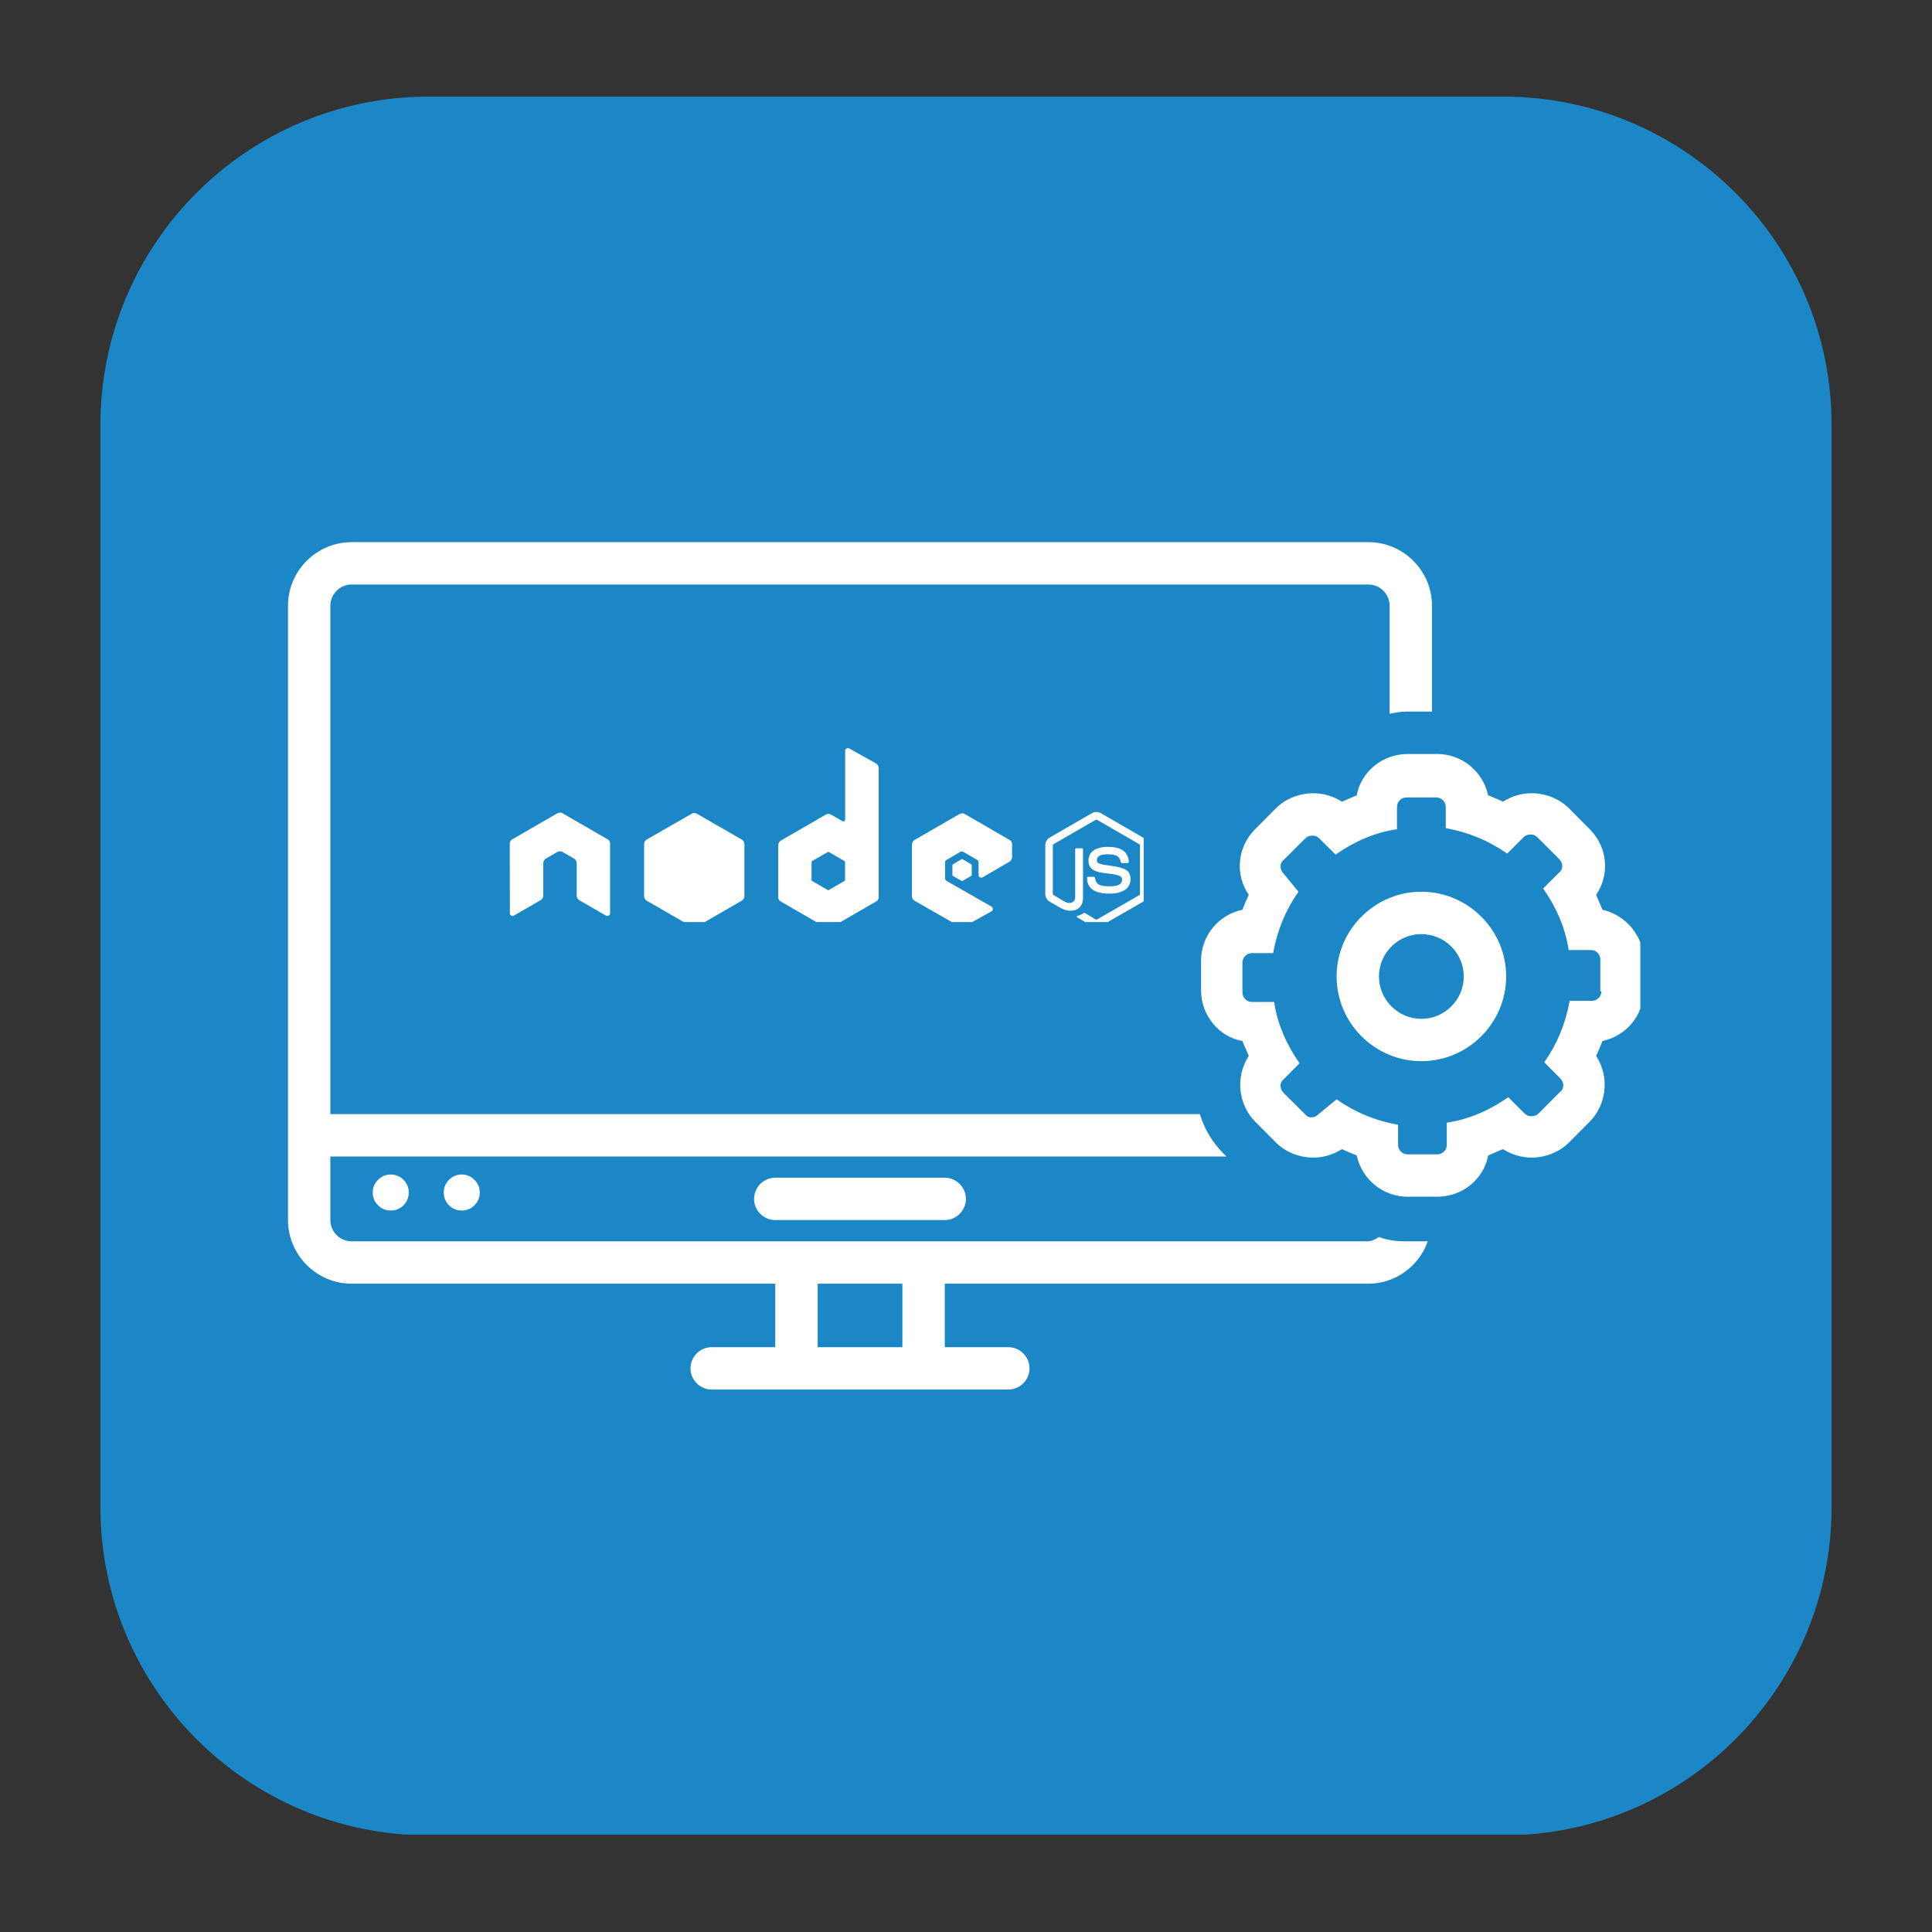 <svg xmlns="http://www.w3.org/2000/svg" xmlns:xlink="http://www.w3.org/1999/xlink" width="100" zoomAndPan="magnify" viewBox="0 0 75 75" height="100" preserveAspectRatio="xMidYMid meet" version="1.0"><rect x="0" y="0" width="75" height="75" fill="#333333" stroke="none"/><defs><clipPath id="a16f627b6a"><path d="M 3.898 3.75 L 71.102 3.75 L 71.102 71.48 L 3.898 71.48 Z M 3.898 3.75 " clip-rule="nonzero"/></clipPath><clipPath id="cc3de3af88"><path d="M 16.648 3.75 L 58.352 3.75 C 65.395 3.75 71.102 9.457 71.102 16.5 L 71.102 58.5 C 71.102 65.543 65.395 71.25 58.352 71.25 L 16.648 71.25 C 9.605 71.25 3.898 65.543 3.898 58.5 L 3.898 16.5 C 3.898 9.457 9.605 3.75 16.648 3.75 Z M 16.648 3.75 " clip-rule="nonzero"/></clipPath><clipPath id="6847941f11"><path d="M 11.176 21.047 L 56 21.047 L 56 54 L 11.176 54 Z M 11.176 21.047 " clip-rule="nonzero"/></clipPath><clipPath id="ed06d648e1"><path d="M 46 29 L 63.676 29 L 63.676 47 L 46 47 Z M 46 29 " clip-rule="nonzero"/></clipPath><clipPath id="8da3190175"><path d="M 18.148 25.051 L 46.199 25.051 L 46.199 40.051 L 18.148 40.051 Z M 18.148 25.051 " clip-rule="nonzero"/></clipPath><clipPath id="62281e2207"><path d="M 40 31 L 44.398 31 L 44.398 35.793 L 40 35.793 Z M 40 31 " clip-rule="nonzero"/></clipPath><clipPath id="f4dd94e0f6"><path d="M 19.648 29.043 L 40 29.043 L 40 35.793 L 19.648 35.793 Z M 19.648 29.043 " clip-rule="nonzero"/></clipPath><clipPath id="4b4115a0f7"><path d="M 25 31 L 38 31 L 38 35.793 L 25 35.793 Z M 25 31 " clip-rule="nonzero"/></clipPath></defs><g clip-path="url(#a16f627b6a)"><g clip-path="url(#cc3de3af88)"><path fill="#1c87c6" d="M 3.898 3.75 L 71.102 3.75 L 71.102 71.219 L 3.898 71.219 Z M 3.898 3.75 " fill-opacity="1" fill-rule="nonzero"/></g></g><path fill="#ffffff" d="M 30.094 45.719 C 29.645 45.719 29.273 46.09 29.273 46.543 C 29.273 46.992 29.645 47.363 30.094 47.363 L 36.676 47.363 C 37.125 47.363 37.496 46.992 37.496 46.543 C 37.496 46.09 37.125 45.719 36.676 45.719 Z M 30.094 45.719 " fill-opacity="1" fill-rule="nonzero"/><path fill="#ffffff" d="M 18.625 46.293 C 18.625 46.488 18.555 46.652 18.418 46.789 C 18.281 46.926 18.117 46.992 17.926 46.992 C 17.73 46.992 17.566 46.926 17.43 46.789 C 17.293 46.652 17.227 46.488 17.227 46.293 C 17.227 46.102 17.293 45.938 17.43 45.801 C 17.566 45.664 17.73 45.594 17.926 45.594 C 18.117 45.594 18.281 45.664 18.418 45.801 C 18.555 45.938 18.625 46.102 18.625 46.293 Z M 18.625 46.293 " fill-opacity="1" fill-rule="nonzero"/><path fill="#ffffff" d="M 15.867 46.293 C 15.867 46.488 15.801 46.652 15.664 46.789 C 15.527 46.926 15.363 46.992 15.168 46.992 C 14.977 46.992 14.812 46.926 14.676 46.789 C 14.539 46.652 14.469 46.488 14.469 46.293 C 14.469 46.102 14.539 45.938 14.676 45.801 C 14.812 45.664 14.977 45.594 15.168 45.594 C 15.363 45.594 15.527 45.664 15.664 45.801 C 15.801 45.938 15.867 46.102 15.867 46.293 Z M 15.867 46.293 " fill-opacity="1" fill-rule="nonzero"/><path fill="#ffffff" d="M 29.562 27.586 C 29.312 27.215 28.781 27.094 28.41 27.34 L 21.008 32.273 C 20.762 32.438 20.637 32.684 20.637 32.973 C 20.637 33.262 20.762 33.508 21.008 33.672 C 21.008 33.672 28.41 38.605 28.41 38.605 C 28.781 38.852 29.312 38.77 29.562 38.359 C 29.809 37.988 29.727 37.453 29.312 37.207 L 22.941 32.973 L 29.312 28.738 C 29.684 28.488 29.809 27.957 29.562 27.586 Z M 29.562 27.586 " fill-opacity="1" fill-rule="nonzero"/><path fill="#ffffff" d="M 37.211 38.359 C 37.457 38.73 37.992 38.852 38.359 38.605 L 45.762 33.672 C 46.008 33.508 46.133 33.262 46.133 32.973 C 46.133 32.684 46.008 32.438 45.762 32.273 L 38.359 27.34 C 37.992 27.094 37.457 27.176 37.211 27.586 C 36.961 27.957 37.043 28.488 37.457 28.738 L 43.828 32.973 L 37.457 37.207 C 37.086 37.453 36.961 37.988 37.211 38.359 Z M 37.211 38.359 " fill-opacity="1" fill-rule="nonzero"/><path fill="#ffffff" d="M 34.25 26.598 L 30.961 38.934 C 30.836 39.387 31.125 39.84 31.535 39.922 C 31.617 39.922 31.656 39.961 31.742 39.961 C 32.109 39.961 32.438 39.715 32.523 39.344 L 35.812 27.012 C 35.934 26.559 35.648 26.105 35.234 26.023 C 34.824 25.898 34.371 26.148 34.25 26.598 Z M 34.25 26.598 " fill-opacity="1" fill-rule="nonzero"/><g clip-path="url(#6847941f11)"><path fill="#ffffff" d="M 30.094 52.297 L 27.629 52.297 C 27.176 52.297 26.805 52.668 26.805 53.121 C 26.805 53.574 27.176 53.941 27.629 53.941 L 39.141 53.941 C 39.594 53.941 39.965 53.574 39.965 53.121 C 39.965 52.668 39.594 52.297 39.141 52.297 L 36.676 52.297 L 36.676 49.832 L 53.121 49.832 C 54.191 49.832 55.094 49.133 55.426 48.188 L 54.562 48.188 C 54.191 48.188 53.863 48.145 53.531 48.02 C 53.41 48.105 53.246 48.188 53.082 48.188 L 13.648 48.188 C 13.195 48.188 12.824 47.816 12.824 47.363 L 12.824 44.895 L 47.613 44.895 L 47.488 44.773 C 47.078 44.363 46.75 43.828 46.582 43.25 L 12.824 43.25 L 12.824 23.516 C 12.824 23.062 13.195 22.691 13.648 22.691 L 53.121 22.691 C 53.574 22.691 53.945 23.062 53.945 23.516 L 53.945 27.707 C 54.148 27.668 54.355 27.625 54.602 27.625 L 55.59 27.625 L 55.59 23.516 C 55.59 22.156 54.48 21.047 53.121 21.047 L 13.648 21.047 C 12.293 21.047 11.18 22.156 11.18 23.516 L 11.18 47.363 C 11.18 48.719 12.293 49.832 13.648 49.832 L 30.094 49.832 Z M 31.742 49.832 L 35.031 49.832 L 35.031 52.297 L 31.742 52.297 Z M 31.742 49.832 " fill-opacity="1" fill-rule="nonzero"/></g><g clip-path="url(#ed06d648e1)"><path fill="#ffffff" d="M 62.207 35.316 C 62.125 35.109 62.043 34.945 61.961 34.738 C 62.496 33.957 62.414 32.891 61.715 32.191 L 60.895 31.367 C 60.523 31 59.988 30.793 59.453 30.793 C 59.043 30.793 58.672 30.918 58.344 31.121 C 58.18 31.039 57.973 30.957 57.77 30.875 C 57.562 29.93 56.738 29.27 55.793 29.27 L 54.645 29.27 C 53.656 29.27 52.832 29.969 52.668 30.875 C 52.465 30.957 52.301 31.039 52.094 31.121 C 51.766 30.918 51.395 30.793 50.984 30.793 C 50.449 30.793 49.914 31 49.543 31.367 L 48.723 32.191 C 48.023 32.891 47.941 33.957 48.477 34.738 C 48.395 34.906 48.312 35.109 48.23 35.316 C 47.281 35.52 46.625 36.344 46.625 37.289 L 46.625 38.441 C 46.625 39.426 47.324 40.25 48.23 40.414 C 48.312 40.621 48.395 40.785 48.477 40.988 C 48.27 41.32 48.145 41.688 48.145 42.102 C 48.145 42.637 48.352 43.168 48.723 43.539 L 49.543 44.363 C 49.914 44.73 50.449 44.938 50.984 44.938 C 51.395 44.938 51.766 44.812 52.094 44.609 C 52.258 44.691 52.465 44.773 52.668 44.855 C 52.875 45.801 53.699 46.457 54.645 46.457 L 55.793 46.457 C 56.781 46.457 57.605 45.762 57.77 44.855 C 57.973 44.773 58.137 44.691 58.344 44.609 C 58.672 44.812 59.043 44.938 59.453 44.938 C 59.988 44.938 60.523 44.73 60.895 44.363 L 61.715 43.539 C 62.086 43.168 62.293 42.637 62.293 42.102 C 62.293 41.688 62.168 41.32 61.961 40.988 C 62.043 40.824 62.125 40.621 62.207 40.414 C 63.156 40.207 63.812 39.387 63.812 38.441 L 63.812 37.289 C 63.812 36.344 63.113 35.52 62.207 35.316 Z M 62.168 38.48 C 62.168 38.688 62.004 38.852 61.797 38.852 L 60.934 38.852 C 60.77 39.758 60.441 40.539 59.949 41.238 L 60.562 41.855 C 60.73 42.02 60.73 42.266 60.562 42.387 L 59.742 43.211 C 59.66 43.293 59.578 43.332 59.453 43.332 C 59.332 43.332 59.25 43.293 59.168 43.211 L 58.551 42.594 C 57.852 43.086 57.027 43.457 56.164 43.582 L 56.164 44.445 C 56.164 44.648 56 44.812 55.793 44.812 L 54.645 44.812 C 54.438 44.812 54.273 44.648 54.273 44.445 L 54.273 43.664 C 53.367 43.5 52.586 43.168 51.887 42.676 L 51.188 43.25 C 51.105 43.332 51.023 43.375 50.902 43.375 C 50.777 43.375 50.738 43.332 50.656 43.25 L 49.832 42.43 C 49.668 42.266 49.668 42.02 49.832 41.895 L 50.449 41.277 C 49.957 40.578 49.586 39.758 49.461 38.895 L 48.598 38.895 C 48.395 38.895 48.23 38.73 48.23 38.523 L 48.23 37.371 C 48.23 37.168 48.395 37 48.598 37 L 49.422 37 C 49.586 36.098 49.914 35.316 50.406 34.617 L 49.832 33.918 C 49.668 33.754 49.668 33.508 49.832 33.383 L 50.656 32.562 C 50.738 32.48 50.82 32.438 50.941 32.438 C 51.066 32.438 51.148 32.48 51.23 32.562 L 51.848 33.176 C 52.547 32.684 53.367 32.312 54.23 32.191 L 54.23 31.328 C 54.23 31.121 54.395 30.957 54.602 30.957 L 55.754 30.957 C 55.957 30.957 56.125 31.121 56.125 31.328 L 56.125 32.148 C 57.027 32.312 57.809 32.645 58.508 33.137 L 59.125 32.52 C 59.207 32.438 59.289 32.395 59.414 32.395 C 59.535 32.395 59.617 32.438 59.699 32.52 L 60.523 33.344 C 60.688 33.508 60.688 33.754 60.523 33.875 L 59.906 34.492 C 60.398 35.191 60.77 36.016 60.895 36.879 L 61.758 36.879 C 61.961 36.879 62.125 37.043 62.125 37.25 L 62.125 38.48 Z M 62.168 38.48 " fill-opacity="1" fill-rule="nonzero"/></g><path fill="#ffffff" d="M 55.176 34.617 C 53.367 34.617 51.887 36.098 51.887 37.906 C 51.887 39.715 53.367 41.195 55.176 41.195 C 56.988 41.195 58.469 39.715 58.469 37.906 C 58.469 36.098 56.988 34.617 55.176 34.617 Z M 55.176 39.551 C 54.273 39.551 53.531 38.812 53.531 37.906 C 53.531 37 54.273 36.262 55.176 36.262 C 56.082 36.262 56.824 37 56.824 37.906 C 56.824 38.812 56.082 39.551 55.176 39.551 Z M 55.176 39.551 " fill-opacity="1" fill-rule="nonzero"/><g clip-path="url(#8da3190175)"><path fill="#1b87c6" d="M 18.148 25.051 L 46.215 25.051 L 46.215 40.051 L 18.148 40.051 Z M 18.148 25.051 " fill-opacity="1" fill-rule="nonzero"/></g><g clip-path="url(#62281e2207)"><path fill="#ffffff" d="M 42.562 31.523 C 42.5 31.523 42.441 31.535 42.391 31.566 L 40.75 32.512 C 40.645 32.574 40.578 32.691 40.578 32.812 L 40.578 34.703 C 40.578 34.828 40.645 34.941 40.75 35.004 L 41.18 35.25 C 41.387 35.355 41.465 35.352 41.559 35.352 C 41.867 35.352 42.043 35.164 42.043 34.84 L 42.043 32.973 C 42.043 32.945 42.02 32.93 41.992 32.93 L 41.789 32.93 C 41.762 32.93 41.738 32.949 41.738 32.973 L 41.738 34.84 C 41.738 34.984 41.59 35.129 41.344 35.008 L 40.898 34.746 C 40.883 34.738 40.871 34.723 40.871 34.707 L 40.871 32.812 C 40.871 32.797 40.883 32.777 40.898 32.77 L 42.539 31.824 C 42.555 31.816 42.57 31.816 42.586 31.824 L 44.223 32.77 C 44.238 32.777 44.254 32.793 44.254 32.812 L 44.254 34.707 C 44.254 34.723 44.242 34.742 44.227 34.75 L 42.586 35.695 C 42.57 35.703 42.551 35.703 42.539 35.695 L 42.117 35.445 C 42.105 35.438 42.086 35.438 42.074 35.445 C 41.957 35.512 41.938 35.52 41.828 35.555 C 41.801 35.566 41.758 35.578 41.84 35.625 L 42.391 35.949 C 42.445 35.98 42.504 35.996 42.562 35.996 C 42.625 35.996 42.68 35.98 42.734 35.949 L 44.375 35.004 C 44.48 34.945 44.547 34.828 44.547 34.707 L 44.547 32.812 C 44.547 32.691 44.48 32.574 44.375 32.516 L 42.734 31.566 C 42.68 31.535 42.621 31.523 42.562 31.523 Z M 43 32.875 C 42.535 32.875 42.254 33.074 42.254 33.406 C 42.254 33.762 42.531 33.863 42.98 33.906 C 43.516 33.961 43.559 34.039 43.559 34.145 C 43.559 34.328 43.414 34.406 43.066 34.406 C 42.633 34.406 42.539 34.297 42.508 34.082 C 42.504 34.059 42.484 34.039 42.461 34.039 L 42.246 34.039 C 42.215 34.039 42.199 34.055 42.199 34.086 C 42.199 34.363 42.348 34.691 43.066 34.691 C 43.586 34.691 43.887 34.488 43.887 34.129 C 43.887 33.777 43.645 33.68 43.141 33.613 C 42.633 33.547 42.582 33.512 42.582 33.395 C 42.582 33.297 42.625 33.164 43 33.164 C 43.336 33.164 43.461 33.238 43.512 33.465 C 43.516 33.484 43.535 33.504 43.559 33.504 L 43.77 33.504 C 43.785 33.504 43.797 33.496 43.805 33.484 C 43.816 33.477 43.82 33.465 43.82 33.449 C 43.785 33.059 43.527 32.875 43 32.875 Z M 43 32.875 " fill-opacity="1" fill-rule="nonzero"/></g><g clip-path="url(#f4dd94e0f6)"><path fill="#ffffff" d="M 32.914 29.043 C 32.895 29.043 32.875 29.047 32.859 29.059 C 32.824 29.078 32.809 29.109 32.809 29.148 L 32.809 31.812 C 32.809 31.84 32.797 31.863 32.773 31.875 C 32.75 31.891 32.727 31.891 32.699 31.875 L 32.266 31.625 C 32.195 31.586 32.125 31.586 32.055 31.625 L 30.316 32.629 C 30.25 32.668 30.211 32.738 30.211 32.812 L 30.211 34.82 C 30.211 34.902 30.246 34.961 30.316 35 L 32.055 36.004 C 32.125 36.047 32.195 36.047 32.266 36.004 L 34.004 35 C 34.074 34.961 34.109 34.902 34.109 34.82 L 34.109 29.816 C 34.109 29.742 34.066 29.668 34 29.633 L 32.965 29.055 C 32.949 29.043 32.93 29.043 32.914 29.043 Z M 21.727 31.547 C 21.695 31.551 21.664 31.555 21.633 31.574 L 19.895 32.578 C 19.824 32.617 19.789 32.676 19.789 32.758 L 19.793 35.453 C 19.793 35.488 19.812 35.523 19.844 35.543 C 19.879 35.562 19.918 35.562 19.949 35.543 L 20.98 34.949 C 21.047 34.91 21.09 34.844 21.09 34.77 L 21.09 33.512 C 21.09 33.434 21.129 33.367 21.195 33.328 L 21.633 33.074 C 21.664 33.055 21.699 33.047 21.738 33.047 C 21.773 33.047 21.809 33.055 21.844 33.074 L 22.281 33.328 C 22.348 33.367 22.387 33.434 22.387 33.512 L 22.387 34.77 C 22.387 34.844 22.43 34.91 22.492 34.949 L 23.523 35.543 C 23.559 35.562 23.598 35.562 23.629 35.543 C 23.66 35.523 23.684 35.488 23.684 35.449 L 23.684 32.758 C 23.688 32.676 23.652 32.617 23.582 32.578 L 21.844 31.574 C 21.812 31.555 21.781 31.551 21.75 31.547 Z M 37.352 31.574 C 37.316 31.574 37.281 31.582 37.246 31.602 L 35.508 32.605 C 35.445 32.641 35.402 32.711 35.402 32.785 L 35.402 34.793 C 35.402 34.867 35.445 34.938 35.512 34.973 L 37.238 35.957 C 37.301 35.992 37.379 35.996 37.441 35.961 L 38.488 35.379 C 38.52 35.359 38.543 35.324 38.543 35.289 C 38.543 35.25 38.523 35.215 38.492 35.195 L 36.742 34.195 C 36.711 34.176 36.688 34.137 36.688 34.098 L 36.688 33.473 C 36.688 33.434 36.711 33.398 36.742 33.383 L 37.285 33.066 C 37.316 33.051 37.359 33.051 37.391 33.066 L 37.934 33.383 C 37.969 33.402 37.988 33.43 37.988 33.473 L 37.988 33.965 C 37.988 34.008 38.004 34.039 38.039 34.059 C 38.07 34.074 38.113 34.074 38.145 34.059 L 39.188 33.449 C 39.25 33.414 39.289 33.344 39.289 33.27 L 39.289 32.785 C 39.289 32.703 39.254 32.645 39.188 32.605 L 37.457 31.602 C 37.426 31.582 37.391 31.574 37.352 31.574 Z M 32.152 33.07 C 32.164 33.07 32.172 33.074 32.18 33.078 L 32.777 33.422 C 32.793 33.434 32.805 33.449 32.805 33.469 L 32.805 34.16 C 32.805 34.176 32.793 34.195 32.777 34.203 L 32.18 34.547 C 32.164 34.559 32.145 34.559 32.129 34.547 L 31.531 34.203 C 31.516 34.195 31.504 34.176 31.504 34.16 L 31.504 33.469 C 31.504 33.449 31.516 33.434 31.531 33.422 L 32.129 33.078 C 32.137 33.074 32.145 33.07 32.152 33.07 Z M 32.152 33.07 " fill-opacity="1" fill-rule="nonzero"/></g><g clip-path="url(#4b4115a0f7)"><path fill="#ffffff" d="M 26.949 31.562 C 26.914 31.562 26.879 31.57 26.848 31.59 L 25.105 32.59 C 25.043 32.629 25.004 32.699 25.004 32.773 L 25.004 34.781 C 25.004 34.863 25.039 34.922 25.105 34.965 L 26.848 35.969 C 26.914 36.008 26.984 36.008 27.055 35.969 L 28.793 34.965 C 28.863 34.922 28.898 34.863 28.898 34.781 L 28.898 32.773 C 28.898 32.699 28.859 32.629 28.793 32.59 L 27.055 31.59 C 27.023 31.57 26.988 31.562 26.949 31.562 Z M 37.348 33.352 C 37.34 33.352 37.332 33.352 37.328 33.355 L 36.992 33.551 C 36.98 33.559 36.973 33.57 36.973 33.586 L 36.973 33.969 C 36.973 33.984 36.98 33.996 36.992 34.004 L 37.328 34.195 C 37.34 34.203 37.352 34.203 37.367 34.195 L 37.699 34.004 C 37.711 33.996 37.723 33.984 37.723 33.969 L 37.723 33.586 C 37.723 33.574 37.711 33.559 37.699 33.551 L 37.367 33.355 C 37.359 33.352 37.355 33.352 37.348 33.352 Z M 37.348 33.352 " fill-opacity="1" fill-rule="nonzero"/></g></svg>